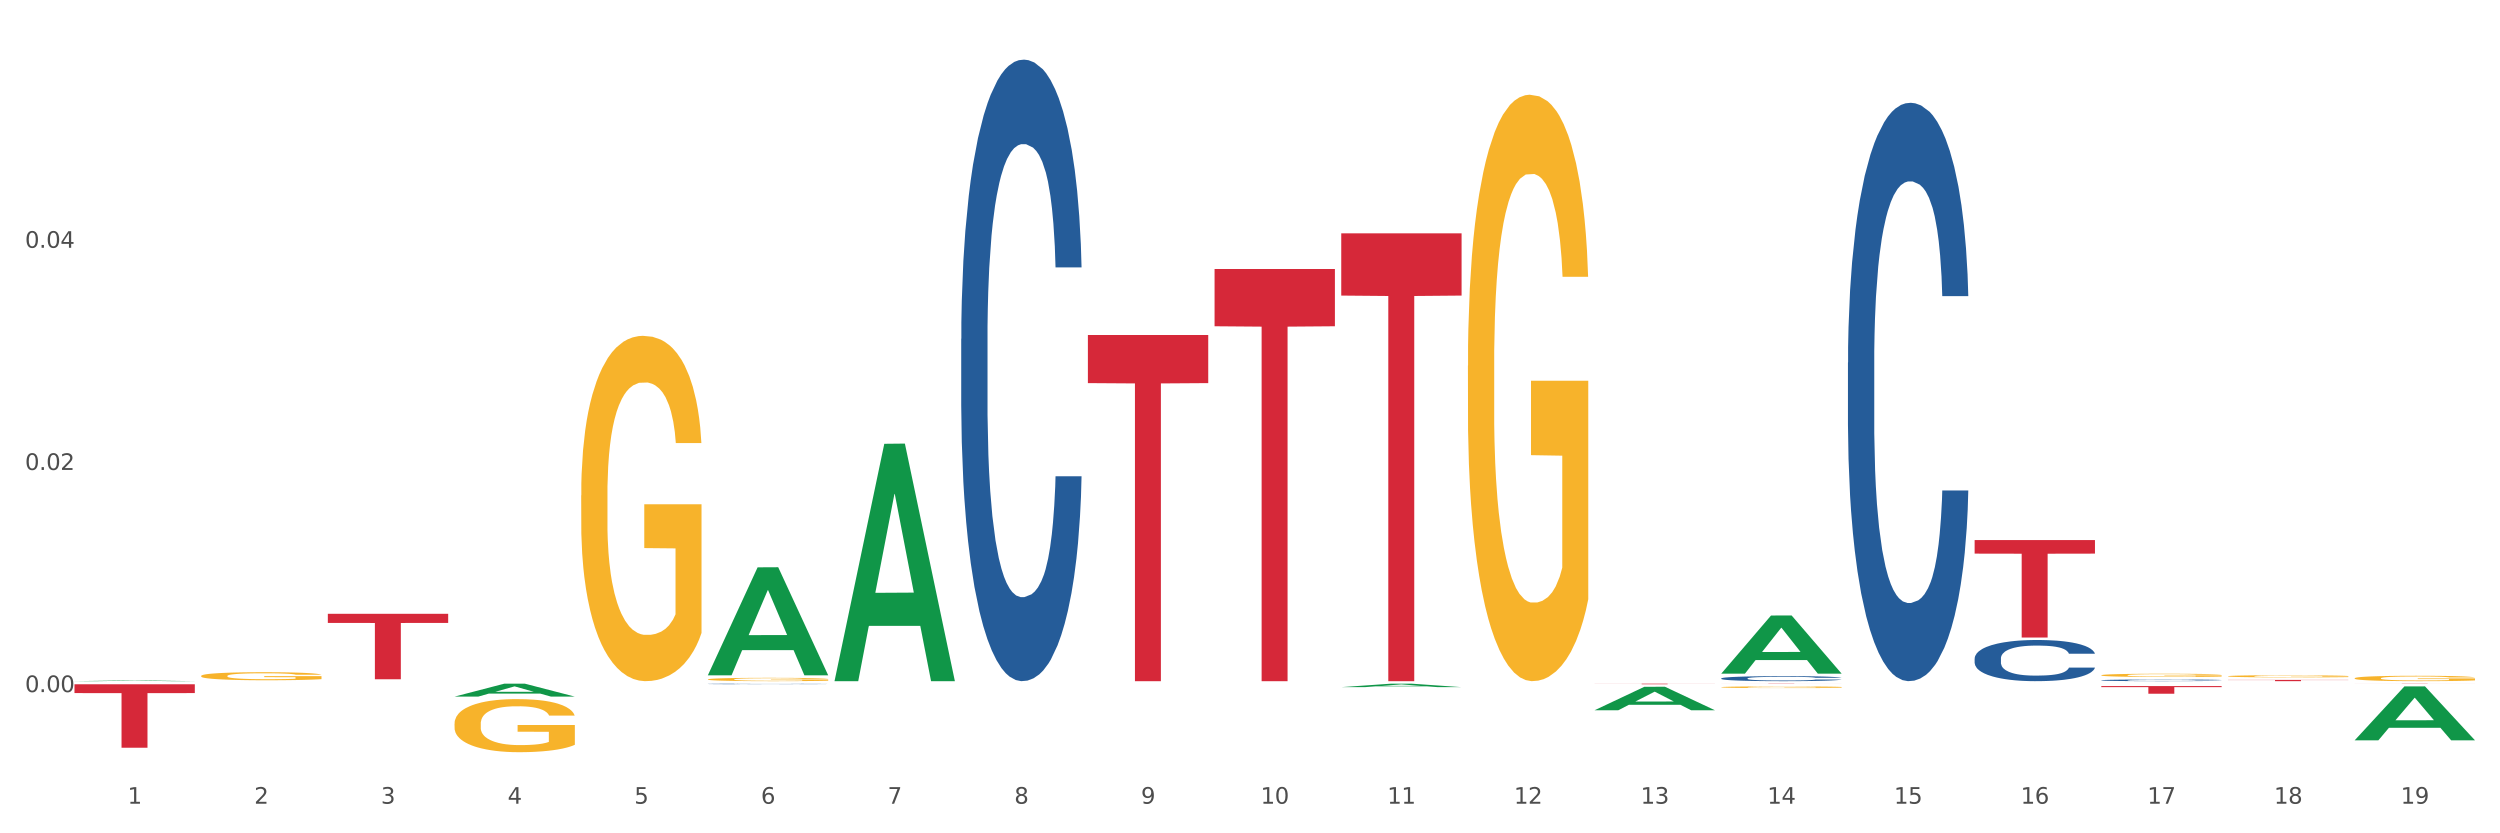 <?xml version="1.0" encoding="utf-8" standalone="no"?>
<!DOCTYPE svg PUBLIC "-//W3C//DTD SVG 1.1//EN"
  "http://www.w3.org/Graphics/SVG/1.1/DTD/svg11.dtd">
<svg xmlns:xlink="http://www.w3.org/1999/xlink" width="1080pt" height="360pt" viewBox="0 0 1080 360" xmlns="http://www.w3.org/2000/svg" version="1.1">
 <rect x="0" y="0" width="1080" height="360" fill="#333333" stroke="none"/>
 <defs>
  <style type="text/css">*{stroke-linejoin: round; stroke-linecap: butt}</style>
 </defs>
 <g id="figure_1">
  <g id="patch_1">
   <path d="M 0 360 
L 1080 360 
L 1080 0 
L 0 0 
z
" style="fill: #ffffff; stroke: #ffffff; stroke-linejoin: miter"/>
  </g>
  <g id="axes_1">
   <g id="matplotlib.axis_1">
    <g id="xtick_1">
     <g id="text_1">
      <!-- 1 -->
      <g style="fill: #4d4d4d" transform="translate(55.115 347.204) scale(0.096 -0.096)">
       <defs>
        <path id="DejaVuSans-31" d="M 794 531 
L 1825 531 
L 1825 4091 
L 703 3866 
L 703 4441 
L 1819 4666 
L 2450 4666 
L 2450 531 
L 3481 531 
L 3481 0 
L 794 0 
L 794 531 
z
" transform="scale(0.016)"/>
       </defs>
       <use xlink:href="#DejaVuSans-31"/>
      </g>
     </g>
    </g>
    <g id="xtick_2">
     <g id="text_2">
      <!-- 2 -->
      <g style="fill: #4d4d4d" transform="translate(109.839 347.204) scale(0.096 -0.096)">
       <defs>
        <path id="DejaVuSans-32" d="M 1228 531 
L 3431 531 
L 3431 0 
L 469 0 
L 469 531 
Q 828 903 1448 1529 
Q 2069 2156 2228 2338 
Q 2531 2678 2651 2914 
Q 2772 3150 2772 3378 
Q 2772 3750 2511 3984 
Q 2250 4219 1831 4219 
Q 1534 4219 1204 4116 
Q 875 4013 500 3803 
L 500 4441 
Q 881 4594 1212 4672 
Q 1544 4750 1819 4750 
Q 2544 4750 2975 4387 
Q 3406 4025 3406 3419 
Q 3406 3131 3298 2873 
Q 3191 2616 2906 2266 
Q 2828 2175 2409 1742 
Q 1991 1309 1228 531 
z
" transform="scale(0.016)"/>
       </defs>
       <use xlink:href="#DejaVuSans-32"/>
      </g>
     </g>
    </g>
    <g id="xtick_3">
     <g id="text_3">
      <!-- 3 -->
      <g style="fill: #4d4d4d" transform="translate(164.564 347.204) scale(0.096 -0.096)">
       <defs>
        <path id="DejaVuSans-33" d="M 2597 2516 
Q 3050 2419 3304 2112 
Q 3559 1806 3559 1356 
Q 3559 666 3084 287 
Q 2609 -91 1734 -91 
Q 1441 -91 1130 -33 
Q 819 25 488 141 
L 488 750 
Q 750 597 1062 519 
Q 1375 441 1716 441 
Q 2309 441 2620 675 
Q 2931 909 2931 1356 
Q 2931 1769 2642 2001 
Q 2353 2234 1838 2234 
L 1294 2234 
L 1294 2753 
L 1863 2753 
Q 2328 2753 2575 2939 
Q 2822 3125 2822 3475 
Q 2822 3834 2567 4026 
Q 2313 4219 1838 4219 
Q 1578 4219 1281 4162 
Q 984 4106 628 3988 
L 628 4550 
Q 988 4650 1302 4700 
Q 1616 4750 1894 4750 
Q 2613 4750 3031 4423 
Q 3450 4097 3450 3541 
Q 3450 3153 3228 2886 
Q 3006 2619 2597 2516 
z
" transform="scale(0.016)"/>
       </defs>
       <use xlink:href="#DejaVuSans-33"/>
      </g>
     </g>
    </g>
    <g id="xtick_4">
     <g id="text_4">
      <!-- 4 -->
      <g style="fill: #4d4d4d" transform="translate(219.288 347.204) scale(0.096 -0.096)">
       <defs>
        <path id="DejaVuSans-34" d="M 2419 4116 
L 825 1625 
L 2419 1625 
L 2419 4116 
z
M 2253 4666 
L 3047 4666 
L 3047 1625 
L 3713 1625 
L 3713 1100 
L 3047 1100 
L 3047 0 
L 2419 0 
L 2419 1100 
L 313 1100 
L 313 1709 
L 2253 4666 
z
" transform="scale(0.016)"/>
       </defs>
       <use xlink:href="#DejaVuSans-34"/>
      </g>
     </g>
    </g>
    <g id="xtick_5">
     <g id="text_5">
      <!-- 5 -->
      <g style="fill: #4d4d4d" transform="translate(274.012 347.204) scale(0.096 -0.096)">
       <defs>
        <path id="DejaVuSans-35" d="M 691 4666 
L 3169 4666 
L 3169 4134 
L 1269 4134 
L 1269 2991 
Q 1406 3038 1543 3061 
Q 1681 3084 1819 3084 
Q 2600 3084 3056 2656 
Q 3513 2228 3513 1497 
Q 3513 744 3044 326 
Q 2575 -91 1722 -91 
Q 1428 -91 1123 -41 
Q 819 9 494 109 
L 494 744 
Q 775 591 1075 516 
Q 1375 441 1709 441 
Q 2250 441 2565 725 
Q 2881 1009 2881 1497 
Q 2881 1984 2565 2268 
Q 2250 2553 1709 2553 
Q 1456 2553 1204 2497 
Q 953 2441 691 2322 
L 691 4666 
z
" transform="scale(0.016)"/>
       </defs>
       <use xlink:href="#DejaVuSans-35"/>
      </g>
     </g>
    </g>
    <g id="xtick_6">
     <g id="text_6">
      <!-- 6 -->
      <g style="fill: #4d4d4d" transform="translate(328.736 347.204) scale(0.096 -0.096)">
       <defs>
        <path id="DejaVuSans-36" d="M 2113 2584 
Q 1688 2584 1439 2293 
Q 1191 2003 1191 1497 
Q 1191 994 1439 701 
Q 1688 409 2113 409 
Q 2538 409 2786 701 
Q 3034 994 3034 1497 
Q 3034 2003 2786 2293 
Q 2538 2584 2113 2584 
z
M 3366 4563 
L 3366 3988 
Q 3128 4100 2886 4159 
Q 2644 4219 2406 4219 
Q 1781 4219 1451 3797 
Q 1122 3375 1075 2522 
Q 1259 2794 1537 2939 
Q 1816 3084 2150 3084 
Q 2853 3084 3261 2657 
Q 3669 2231 3669 1497 
Q 3669 778 3244 343 
Q 2819 -91 2113 -91 
Q 1303 -91 875 529 
Q 447 1150 447 2328 
Q 447 3434 972 4092 
Q 1497 4750 2381 4750 
Q 2619 4750 2861 4703 
Q 3103 4656 3366 4563 
z
" transform="scale(0.016)"/>
       </defs>
       <use xlink:href="#DejaVuSans-36"/>
      </g>
     </g>
    </g>
    <g id="xtick_7">
     <g id="text_7">
      <!-- 7 -->
      <g style="fill: #4d4d4d" transform="translate(383.461 347.204) scale(0.096 -0.096)">
       <defs>
        <path id="DejaVuSans-37" d="M 525 4666 
L 3525 4666 
L 3525 4397 
L 1831 0 
L 1172 0 
L 2766 4134 
L 525 4134 
L 525 4666 
z
" transform="scale(0.016)"/>
       </defs>
       <use xlink:href="#DejaVuSans-37"/>
      </g>
     </g>
    </g>
    <g id="xtick_8">
     <g id="text_8">
      <!-- 8 -->
      <g style="fill: #4d4d4d" transform="translate(438.185 347.204) scale(0.096 -0.096)">
       <defs>
        <path id="DejaVuSans-38" d="M 2034 2216 
Q 1584 2216 1326 1975 
Q 1069 1734 1069 1313 
Q 1069 891 1326 650 
Q 1584 409 2034 409 
Q 2484 409 2743 651 
Q 3003 894 3003 1313 
Q 3003 1734 2745 1975 
Q 2488 2216 2034 2216 
z
M 1403 2484 
Q 997 2584 770 2862 
Q 544 3141 544 3541 
Q 544 4100 942 4425 
Q 1341 4750 2034 4750 
Q 2731 4750 3128 4425 
Q 3525 4100 3525 3541 
Q 3525 3141 3298 2862 
Q 3072 2584 2669 2484 
Q 3125 2378 3379 2068 
Q 3634 1759 3634 1313 
Q 3634 634 3220 271 
Q 2806 -91 2034 -91 
Q 1263 -91 848 271 
Q 434 634 434 1313 
Q 434 1759 690 2068 
Q 947 2378 1403 2484 
z
M 1172 3481 
Q 1172 3119 1398 2916 
Q 1625 2713 2034 2713 
Q 2441 2713 2670 2916 
Q 2900 3119 2900 3481 
Q 2900 3844 2670 4047 
Q 2441 4250 2034 4250 
Q 1625 4250 1398 4047 
Q 1172 3844 1172 3481 
z
" transform="scale(0.016)"/>
       </defs>
       <use xlink:href="#DejaVuSans-38"/>
      </g>
     </g>
    </g>
    <g id="xtick_9">
     <g id="text_9">
      <!-- 9 -->
      <g style="fill: #4d4d4d" transform="translate(492.909 347.204) scale(0.096 -0.096)">
       <defs>
        <path id="DejaVuSans-39" d="M 703 97 
L 703 672 
Q 941 559 1184 500 
Q 1428 441 1663 441 
Q 2288 441 2617 861 
Q 2947 1281 2994 2138 
Q 2813 1869 2534 1725 
Q 2256 1581 1919 1581 
Q 1219 1581 811 2004 
Q 403 2428 403 3163 
Q 403 3881 828 4315 
Q 1253 4750 1959 4750 
Q 2769 4750 3195 4129 
Q 3622 3509 3622 2328 
Q 3622 1225 3098 567 
Q 2575 -91 1691 -91 
Q 1453 -91 1209 -44 
Q 966 3 703 97 
z
M 1959 2075 
Q 2384 2075 2632 2365 
Q 2881 2656 2881 3163 
Q 2881 3666 2632 3958 
Q 2384 4250 1959 4250 
Q 1534 4250 1286 3958 
Q 1038 3666 1038 3163 
Q 1038 2656 1286 2365 
Q 1534 2075 1959 2075 
z
" transform="scale(0.016)"/>
       </defs>
       <use xlink:href="#DejaVuSans-39"/>
      </g>
     </g>
    </g>
    <g id="xtick_10">
     <g id="text_10">
      <!-- 10 -->
      <g style="fill: #4d4d4d" transform="translate(544.58 347.204) scale(0.096 -0.096)">
       <defs>
        <path id="DejaVuSans-30" d="M 2034 4250 
Q 1547 4250 1301 3770 
Q 1056 3291 1056 2328 
Q 1056 1369 1301 889 
Q 1547 409 2034 409 
Q 2525 409 2770 889 
Q 3016 1369 3016 2328 
Q 3016 3291 2770 3770 
Q 2525 4250 2034 4250 
z
M 2034 4750 
Q 2819 4750 3233 4129 
Q 3647 3509 3647 2328 
Q 3647 1150 3233 529 
Q 2819 -91 2034 -91 
Q 1250 -91 836 529 
Q 422 1150 422 2328 
Q 422 3509 836 4129 
Q 1250 4750 2034 4750 
z
" transform="scale(0.016)"/>
       </defs>
       <use xlink:href="#DejaVuSans-31"/>
       <use xlink:href="#DejaVuSans-30" transform="translate(63.623 0)"/>
      </g>
     </g>
    </g>
    <g id="xtick_11">
     <g id="text_11">
      <!-- 11 -->
      <g style="fill: #4d4d4d" transform="translate(599.304 347.204) scale(0.096 -0.096)">
       <use xlink:href="#DejaVuSans-31"/>
       <use xlink:href="#DejaVuSans-31" transform="translate(63.623 0)"/>
      </g>
     </g>
    </g>
    <g id="xtick_12">
     <g id="text_12">
      <!-- 12 -->
      <g style="fill: #4d4d4d" transform="translate(654.028 347.204) scale(0.096 -0.096)">
       <use xlink:href="#DejaVuSans-31"/>
       <use xlink:href="#DejaVuSans-32" transform="translate(63.623 0)"/>
      </g>
     </g>
    </g>
    <g id="xtick_13">
     <g id="text_13">
      <!-- 13 -->
      <g style="fill: #4d4d4d" transform="translate(708.752 347.204) scale(0.096 -0.096)">
       <use xlink:href="#DejaVuSans-31"/>
       <use xlink:href="#DejaVuSans-33" transform="translate(63.623 0)"/>
      </g>
     </g>
    </g>
    <g id="xtick_14">
     <g id="text_14">
      <!-- 14 -->
      <g style="fill: #4d4d4d" transform="translate(763.477 347.204) scale(0.096 -0.096)">
       <use xlink:href="#DejaVuSans-31"/>
       <use xlink:href="#DejaVuSans-34" transform="translate(63.623 0)"/>
      </g>
     </g>
    </g>
    <g id="xtick_15">
     <g id="text_15">
      <!-- 15 -->
      <g style="fill: #4d4d4d" transform="translate(818.201 347.204) scale(0.096 -0.096)">
       <use xlink:href="#DejaVuSans-31"/>
       <use xlink:href="#DejaVuSans-35" transform="translate(63.623 0)"/>
      </g>
     </g>
    </g>
    <g id="xtick_16">
     <g id="text_16">
      <!-- 16 -->
      <g style="fill: #4d4d4d" transform="translate(872.925 347.204) scale(0.096 -0.096)">
       <use xlink:href="#DejaVuSans-31"/>
       <use xlink:href="#DejaVuSans-36" transform="translate(63.623 0)"/>
      </g>
     </g>
    </g>
    <g id="xtick_17">
     <g id="text_17">
      <!-- 17 -->
      <g style="fill: #4d4d4d" transform="translate(927.649 347.204) scale(0.096 -0.096)">
       <use xlink:href="#DejaVuSans-31"/>
       <use xlink:href="#DejaVuSans-37" transform="translate(63.623 0)"/>
      </g>
     </g>
    </g>
    <g id="xtick_18">
     <g id="text_18">
      <!-- 18 -->
      <g style="fill: #4d4d4d" transform="translate(982.374 347.204) scale(0.096 -0.096)">
       <use xlink:href="#DejaVuSans-31"/>
       <use xlink:href="#DejaVuSans-38" transform="translate(63.623 0)"/>
      </g>
     </g>
    </g>
    <g id="xtick_19">
     <g id="text_19">
      <!-- 19 -->
      <g style="fill: #4d4d4d" transform="translate(1037.098 347.204) scale(0.096 -0.096)">
       <use xlink:href="#DejaVuSans-31"/>
       <use xlink:href="#DejaVuSans-39" transform="translate(63.623 0)"/>
      </g>
     </g>
    </g>
    <g id="xtick_20"/>
    <g id="xtick_21"/>
    <g id="xtick_22"/>
    <g id="xtick_23"/>
    <g id="xtick_24"/>
    <g id="xtick_25"/>
    <g id="xtick_26"/>
    <g id="xtick_27"/>
    <g id="xtick_28"/>
    <g id="xtick_29"/>
    <g id="xtick_30"/>
    <g id="xtick_31"/>
    <g id="xtick_32"/>
    <g id="xtick_33"/>
    <g id="xtick_34"/>
    <g id="xtick_35"/>
    <g id="xtick_36"/>
    <g id="xtick_37"/>
   </g>
   <g id="matplotlib.axis_2">
    <g id="ytick_1">
     <g id="text_20">
      <!-- 0.00 -->
      <g style="fill: #4d4d4d" transform="translate(10.8 298.991) scale(0.096 -0.096)">
       <defs>
        <path id="DejaVuSans-2e" d="M 684 794 
L 1344 794 
L 1344 0 
L 684 0 
L 684 794 
z
" transform="scale(0.016)"/>
       </defs>
       <use xlink:href="#DejaVuSans-30"/>
       <use xlink:href="#DejaVuSans-2e" transform="translate(63.623 0)"/>
       <use xlink:href="#DejaVuSans-30" transform="translate(95.41 0)"/>
       <use xlink:href="#DejaVuSans-30" transform="translate(159.033 0)"/>
      </g>
     </g>
    </g>
    <g id="ytick_2">
     <g id="text_21">
      <!-- 0.02 -->
      <g style="fill: #4d4d4d" transform="translate(10.8 203.017) scale(0.096 -0.096)">
       <use xlink:href="#DejaVuSans-30"/>
       <use xlink:href="#DejaVuSans-2e" transform="translate(63.623 0)"/>
       <use xlink:href="#DejaVuSans-30" transform="translate(95.41 0)"/>
       <use xlink:href="#DejaVuSans-32" transform="translate(159.033 0)"/>
      </g>
     </g>
    </g>
    <g id="ytick_3">
     <g id="text_22">
      <!-- 0.04 -->
      <g style="fill: #4d4d4d" transform="translate(10.8 107.042) scale(0.096 -0.096)">
       <use xlink:href="#DejaVuSans-30"/>
       <use xlink:href="#DejaVuSans-2e" transform="translate(63.623 0)"/>
       <use xlink:href="#DejaVuSans-30" transform="translate(95.41 0)"/>
       <use xlink:href="#DejaVuSans-34" transform="translate(159.033 0)"/>
      </g>
     </g>
    </g>
    <g id="ytick_4"/>
    <g id="ytick_5"/>
    <g id="ytick_6"/>
   </g>
   <g id="PolyCollection_1">
    <path d="M 196.348 300.93 
L 196.401 300.925 
L 217.84 295.349 
L 226.737 295.344 
L 248.336 300.941 
L 238.045 300.941 
L 233.383 299.638 
L 211.247 299.638 
L 211.087 299.659 
L 206.585 300.941 
L 196.348 300.941 
L 196.348 300.93 
L 214.034 298.86 
L 230.596 298.855 
L 222.395 296.537 
L 222.288 296.526 
L 222.181 296.542 
L 213.981 298.855 
L 214.034 298.86 
L 196.348 300.93 
z
" clip-path="url(#pf040ab4ad9)" style="fill: #109648"/>
    <path d="M 32.175 294.265 
L 32.229 294.265 
L 53.667 293.961 
L 62.564 293.96 
L 84.163 294.266 
L 73.873 294.266 
L 69.21 294.194 
L 47.075 294.194 
L 46.914 294.196 
L 42.412 294.266 
L 32.175 294.266 
L 32.175 294.265 
L 49.862 294.152 
L 66.423 294.152 
L 58.223 294.025 
L 58.115 294.025 
L 58.008 294.026 
L 49.808 294.152 
L 49.862 294.152 
L 32.175 294.265 
z
" clip-path="url(#pf040ab4ad9)" style="fill: #109648"/>
    <path d="M 962.488 293.715 
L 1014.476 293.715 
L 1014.476 293.792 
L 994.025 293.792 
L 994.025 294.266 
L 982.815 294.266 
L 982.815 293.792 
L 962.488 293.792 
L 962.488 293.716 
L 962.488 293.715 
z
" clip-path="url(#pf040ab4ad9)" style="fill: #d62839"/>
    <path d="M 853.039 233.317 
L 905.027 233.317 
L 905.027 239.166 
L 884.577 239.205 
L 884.577 275.4 
L 873.366 275.4 
L 873.366 239.205 
L 853.039 239.166 
L 853.039 233.357 
L 853.039 233.317 
z
" clip-path="url(#pf040ab4ad9)" style="fill: #d62839"/>
    <path d="M 1017.212 295.344 
L 1069.2 295.344 
L 1069.2 295.356 
L 1048.75 295.356 
L 1048.75 295.431 
L 1037.539 295.431 
L 1037.539 295.356 
L 1017.212 295.356 
L 1017.212 295.344 
L 1017.212 295.344 
z
" clip-path="url(#pf040ab4ad9)" style="fill: #d62839"/>
    <path d="M 743.591 295.344 
L 795.579 295.344 
L 795.579 295.357 
L 775.128 295.357 
L 775.128 295.44 
L 763.918 295.44 
L 763.918 295.357 
L 743.591 295.357 
L 743.591 295.344 
L 743.591 295.344 
z
" clip-path="url(#pf040ab4ad9)" style="fill: #d62839"/>
    <path d="M 907.763 296.381 
L 959.751 296.381 
L 959.751 296.842 
L 939.301 296.845 
L 939.301 299.697 
L 928.09 299.697 
L 928.09 296.845 
L 907.763 296.842 
L 907.763 296.384 
L 907.763 296.381 
z
" clip-path="url(#pf040ab4ad9)" style="fill: #d62839"/>
    <path d="M 32.175 295.603 
L 84.163 295.603 
L 84.163 299.414 
L 63.713 299.44 
L 63.713 323.028 
L 52.502 323.028 
L 52.502 299.44 
L 32.175 299.414 
L 32.175 295.628 
L 32.175 295.603 
z
" clip-path="url(#pf040ab4ad9)" style="fill: #d62839"/>
    <path d="M 907.763 291.705 
L 907.825 291.704 
L 907.825 291.657 
L 907.948 291.617 
L 908.561 291.521 
L 909.482 291.441 
L 910.157 291.398 
L 910.832 291.364 
L 911.63 291.329 
L 912.612 291.293 
L 914.392 291.24 
L 915.497 291.213 
L 916.847 291.185 
L 919.303 291.144 
L 921.083 291.12 
L 922.924 291.101 
L 925.932 291.078 
L 927.896 291.068 
L 929.983 291.06 
L 932.499 291.055 
L 934.402 291.053 
L 938.576 291.057 
L 942.136 291.069 
L 943.854 291.078 
L 946.064 291.093 
L 947.23 291.104 
L 949.133 291.124 
L 951.097 291.151 
L 952.447 291.174 
L 954.473 291.218 
L 956.007 291.262 
L 957.419 291.316 
L 958.156 291.353 
L 958.708 291.388 
L 959.199 291.428 
L 959.69 291.491 
L 948.642 291.491 
L 948.212 291.446 
L 947.537 291.404 
L 946.555 291.362 
L 945.696 291.337 
L 944.223 291.304 
L 942.872 291.284 
L 941.46 291.268 
L 939.742 291.256 
L 938.392 291.249 
L 936.489 291.244 
L 932.745 291.245 
L 930.228 291.256 
L 928.51 291.268 
L 927.405 291.28 
L 926.423 291.293 
L 925.318 291.311 
L 924.029 291.338 
L 923.108 291.362 
L 922.187 291.393 
L 921.451 291.424 
L 920.776 291.46 
L 920.223 291.499 
L 919.794 291.539 
L 919.425 291.588 
L 919.119 291.669 
L 919.119 291.845 
L 919.241 291.885 
L 919.548 291.938 
L 919.916 291.978 
L 920.53 292.025 
L 921.083 292.058 
L 922.126 292.104 
L 923.292 292.143 
L 924.213 292.167 
L 925.134 292.188 
L 926.73 292.216 
L 928.51 292.239 
L 930.044 292.253 
L 932.131 292.266 
L 933.543 292.271 
L 934.77 292.274 
L 937.778 292.274 
L 939.926 292.27 
L 942.32 292.261 
L 944.161 292.249 
L 945.696 292.235 
L 947.414 292.212 
L 948.519 292.19 
L 948.519 291.921 
L 935.016 291.92 
L 935.016 291.741 
L 959.751 291.741 
L 959.751 292.266 
L 958.708 292.293 
L 957.542 292.318 
L 956.314 292.34 
L 954.473 292.367 
L 952.263 292.392 
L 950.299 292.41 
L 948.212 292.426 
L 945.757 292.44 
L 942.565 292.453 
L 940.601 292.458 
L 938.146 292.462 
L 935.261 292.463 
L 932.745 292.461 
L 930.29 292.454 
L 927.712 292.443 
L 925.195 292.426 
L 923.292 292.409 
L 921.39 292.388 
L 919.364 292.361 
L 917.768 292.336 
L 916.541 292.313 
L 915.19 292.283 
L 913.717 292.244 
L 912.612 292.21 
L 911.63 292.173 
L 910.587 292.127 
L 909.85 292.087 
L 909.114 292.037 
L 908.684 292 
L 908.193 291.942 
L 907.825 291.861 
L 907.763 291.705 
z
" clip-path="url(#pf040ab4ad9)" style="fill: #f7b32b"/>
    <path d="M 962.488 292.13 
L 962.549 292.13 
L 962.549 292.099 
L 962.672 292.072 
L 963.286 292.007 
L 964.206 291.954 
L 964.881 291.926 
L 965.557 291.902 
L 966.355 291.879 
L 967.337 291.855 
L 969.117 291.82 
L 970.221 291.802 
L 971.572 291.783 
L 974.027 291.755 
L 975.807 291.74 
L 977.648 291.727 
L 980.656 291.712 
L 982.62 291.705 
L 984.707 291.7 
L 987.223 291.696 
L 989.126 291.695 
L 993.3 291.698 
L 996.86 291.706 
L 998.579 291.712 
L 1000.788 291.722 
L 1001.954 291.729 
L 1003.857 291.743 
L 1005.821 291.761 
L 1007.172 291.776 
L 1009.197 291.805 
L 1010.732 291.835 
L 1012.143 291.871 
L 1012.88 291.896 
L 1013.432 291.919 
L 1013.923 291.945 
L 1014.414 291.988 
L 1003.366 291.988 
L 1002.936 291.958 
L 1002.261 291.929 
L 1001.279 291.902 
L 1000.42 291.884 
L 998.947 291.863 
L 997.596 291.849 
L 996.185 291.839 
L 994.466 291.83 
L 993.116 291.826 
L 991.213 291.822 
L 987.469 291.823 
L 984.952 291.83 
L 983.234 291.839 
L 982.129 291.847 
L 981.147 291.855 
L 980.042 291.867 
L 978.753 291.885 
L 977.832 291.902 
L 976.912 291.922 
L 976.175 291.943 
L 975.5 291.967 
L 974.948 291.993 
L 974.518 292.019 
L 974.15 292.052 
L 973.843 292.106 
L 973.843 292.224 
L 973.966 292.251 
L 974.272 292.286 
L 974.641 292.313 
L 975.255 292.345 
L 975.807 292.366 
L 976.85 292.397 
L 978.017 292.423 
L 978.937 292.439 
L 979.858 292.453 
L 981.454 292.472 
L 983.234 292.487 
L 984.768 292.497 
L 986.855 292.505 
L 988.267 292.509 
L 989.494 292.511 
L 992.502 292.511 
L 994.65 292.508 
L 997.044 292.502 
L 998.885 292.494 
L 1000.42 292.485 
L 1002.139 292.469 
L 1003.243 292.455 
L 1003.243 292.275 
L 989.74 292.274 
L 989.74 292.154 
L 1014.476 292.154 
L 1014.476 292.505 
L 1013.432 292.523 
L 1012.266 292.54 
L 1011.038 292.554 
L 1009.197 292.572 
L 1006.987 292.59 
L 1005.023 292.602 
L 1002.936 292.612 
L 1000.481 292.621 
L 997.29 292.63 
L 995.325 292.634 
L 992.87 292.636 
L 989.985 292.637 
L 987.469 292.635 
L 985.014 292.631 
L 982.436 292.623 
L 979.919 292.612 
L 978.017 292.601 
L 976.114 292.587 
L 974.088 292.569 
L 972.492 292.552 
L 971.265 292.536 
L 969.915 292.517 
L 968.441 292.491 
L 967.337 292.468 
L 966.355 292.443 
L 965.311 292.412 
L 964.575 292.386 
L 963.838 292.352 
L 963.408 292.327 
L 962.917 292.289 
L 962.549 292.234 
L 962.488 292.13 
z
" clip-path="url(#pf040ab4ad9)" style="fill: #f7b32b"/>
    <path d="M 743.591 296.861 
L 743.652 296.86 
L 743.652 296.836 
L 743.775 296.815 
L 744.388 296.764 
L 745.309 296.722 
L 745.984 296.7 
L 746.66 296.682 
L 747.457 296.663 
L 748.44 296.644 
L 750.22 296.617 
L 751.324 296.602 
L 752.675 296.588 
L 755.13 296.566 
L 756.91 296.554 
L 758.751 296.544 
L 761.759 296.531 
L 763.723 296.526 
L 765.81 296.522 
L 768.326 296.519 
L 770.229 296.519 
L 774.403 296.521 
L 777.963 296.527 
L 779.681 296.531 
L 781.891 296.54 
L 783.057 296.545 
L 784.96 296.556 
L 786.924 296.57 
L 788.275 296.582 
L 790.3 296.605 
L 791.835 296.628 
L 793.246 296.657 
L 793.983 296.676 
L 794.535 296.694 
L 795.026 296.715 
L 795.517 296.748 
L 784.469 296.748 
L 784.039 296.725 
L 783.364 296.702 
L 782.382 296.681 
L 781.523 296.667 
L 780.05 296.65 
L 778.699 296.64 
L 777.288 296.632 
L 775.569 296.625 
L 774.219 296.621 
L 772.316 296.619 
L 768.572 296.619 
L 766.055 296.625 
L 764.337 296.632 
L 763.232 296.638 
L 762.25 296.644 
L 761.145 296.654 
L 759.856 296.668 
L 758.935 296.681 
L 758.015 296.697 
L 757.278 296.713 
L 756.603 296.732 
L 756.051 296.752 
L 755.621 296.773 
L 755.253 296.799 
L 754.946 296.842 
L 754.946 296.934 
L 755.068 296.955 
L 755.375 296.983 
L 755.744 297.004 
L 756.357 297.029 
L 756.91 297.046 
L 757.953 297.07 
L 759.119 297.09 
L 760.04 297.103 
L 760.961 297.114 
L 762.557 297.129 
L 764.337 297.141 
L 765.871 297.149 
L 767.958 297.155 
L 769.37 297.158 
L 770.597 297.159 
L 773.605 297.159 
L 775.753 297.157 
L 778.147 297.153 
L 779.988 297.146 
L 781.523 297.139 
L 783.241 297.127 
L 784.346 297.115 
L 784.346 296.974 
L 770.843 296.973 
L 770.843 296.88 
L 795.579 296.88 
L 795.579 297.155 
L 794.535 297.169 
L 793.369 297.182 
L 792.141 297.194 
L 790.3 297.208 
L 788.09 297.221 
L 786.126 297.231 
L 784.039 297.239 
L 781.584 297.247 
L 778.392 297.253 
L 776.428 297.256 
L 773.973 297.258 
L 771.088 297.259 
L 768.572 297.257 
L 766.117 297.254 
L 763.539 297.248 
L 761.022 297.239 
L 759.119 297.23 
L 757.217 297.219 
L 755.191 297.205 
L 753.595 297.192 
L 752.368 297.18 
L 751.017 297.164 
L 749.544 297.144 
L 748.44 297.126 
L 747.457 297.107 
L 746.414 297.082 
L 745.677 297.061 
L 744.941 297.035 
L 744.511 297.015 
L 744.02 296.985 
L 743.652 296.942 
L 743.591 296.861 
z
" clip-path="url(#pf040ab4ad9)" style="fill: #f7b32b"/>
    <path d="M 634.142 157.986 
L 634.203 157.755 
L 634.203 149.425 
L 634.326 142.252 
L 634.94 124.899 
L 635.861 110.554 
L 636.536 102.919 
L 637.211 96.672 
L 638.009 90.425 
L 638.991 83.946 
L 640.771 74.46 
L 641.876 69.601 
L 643.226 64.511 
L 645.681 57.107 
L 647.461 52.942 
L 649.303 49.471 
L 652.31 45.307 
L 654.274 43.456 
L 656.361 42.067 
L 658.878 41.142 
L 660.781 40.91 
L 664.954 41.605 
L 668.514 43.687 
L 670.233 45.307 
L 672.443 48.083 
L 673.609 49.934 
L 675.512 53.636 
L 677.476 58.495 
L 678.826 62.66 
L 680.851 70.526 
L 682.386 78.393 
L 683.798 88.111 
L 684.534 94.821 
L 685.087 101.068 
L 685.578 108.24 
L 686.069 119.578 
L 675.02 119.578 
L 674.591 111.48 
L 673.916 103.844 
L 672.934 96.44 
L 672.074 91.813 
L 670.601 86.028 
L 669.251 82.327 
L 667.839 79.55 
L 666.121 77.236 
L 664.77 76.079 
L 662.867 75.154 
L 659.123 75.385 
L 656.607 77.236 
L 654.888 79.55 
L 653.783 81.632 
L 652.801 83.946 
L 651.696 87.185 
L 650.407 92.044 
L 649.487 96.44 
L 648.566 101.993 
L 647.83 107.546 
L 647.154 114.025 
L 646.602 120.966 
L 646.172 128.139 
L 645.804 136.931 
L 645.497 151.507 
L 645.497 183.206 
L 645.62 190.378 
L 645.927 199.865 
L 646.295 207.037 
L 646.909 215.598 
L 647.461 221.383 
L 648.505 229.712 
L 649.671 236.653 
L 650.592 241.049 
L 651.512 244.751 
L 653.108 249.842 
L 654.888 254.006 
L 656.423 256.551 
L 658.51 258.865 
L 659.921 259.791 
L 661.149 260.253 
L 664.156 260.253 
L 666.305 259.559 
L 668.698 257.94 
L 670.54 255.857 
L 672.074 253.312 
L 673.793 249.147 
L 674.898 245.214 
L 674.898 196.857 
L 661.394 196.625 
L 661.394 164.464 
L 686.13 164.464 
L 686.13 258.865 
L 685.087 263.724 
L 683.92 268.12 
L 682.693 272.054 
L 680.851 276.912 
L 678.642 281.54 
L 676.678 284.779 
L 674.591 287.556 
L 672.136 290.101 
L 668.944 292.415 
L 666.98 293.34 
L 664.525 294.034 
L 661.64 294.266 
L 659.123 293.803 
L 656.668 292.646 
L 654.09 290.564 
L 651.574 287.556 
L 649.671 284.548 
L 647.768 280.846 
L 645.743 275.987 
L 644.147 271.359 
L 642.919 267.195 
L 641.569 261.873 
L 640.096 254.932 
L 638.991 248.685 
L 638.009 242.206 
L 636.965 233.877 
L 636.229 226.704 
L 635.492 217.681 
L 635.063 210.971 
L 634.572 200.559 
L 634.203 185.982 
L 634.142 157.986 
z
" clip-path="url(#pf040ab4ad9)" style="fill: #f7b32b"/>
    <path d="M 251.072 214.015 
L 251.133 213.879 
L 251.133 208.974 
L 251.256 204.75 
L 251.87 194.532 
L 252.791 186.084 
L 253.466 181.588 
L 254.141 177.909 
L 254.939 174.231 
L 255.921 170.416 
L 257.701 164.829 
L 258.806 161.968 
L 260.156 158.971 
L 262.611 154.611 
L 264.391 152.158 
L 266.233 150.115 
L 269.24 147.662 
L 271.204 146.572 
L 273.291 145.755 
L 275.808 145.21 
L 277.711 145.073 
L 281.884 145.482 
L 285.444 146.708 
L 287.163 147.662 
L 289.373 149.297 
L 290.539 150.387 
L 292.442 152.567 
L 294.406 155.428 
L 295.756 157.881 
L 297.782 162.513 
L 299.316 167.146 
L 300.728 172.868 
L 301.464 176.819 
L 302.017 180.498 
L 302.508 184.722 
L 302.999 191.398 
L 291.951 191.398 
L 291.521 186.629 
L 290.846 182.133 
L 289.864 177.773 
L 289.004 175.048 
L 287.531 171.642 
L 286.181 169.462 
L 284.769 167.827 
L 283.051 166.464 
L 281.7 165.783 
L 279.797 165.238 
L 276.053 165.374 
L 273.537 166.464 
L 271.818 167.827 
L 270.713 169.053 
L 269.731 170.416 
L 268.627 172.323 
L 267.338 175.184 
L 266.417 177.773 
L 265.496 181.043 
L 264.76 184.313 
L 264.084 188.128 
L 263.532 192.215 
L 263.102 196.439 
L 262.734 201.617 
L 262.427 210.2 
L 262.427 228.866 
L 262.55 233.09 
L 262.857 238.676 
L 263.225 242.9 
L 263.839 247.941 
L 264.391 251.347 
L 265.435 256.252 
L 266.601 260.34 
L 267.522 262.928 
L 268.442 265.108 
L 270.038 268.106 
L 271.818 270.558 
L 273.353 272.057 
L 275.44 273.419 
L 276.851 273.964 
L 278.079 274.237 
L 281.086 274.237 
L 283.235 273.828 
L 285.629 272.875 
L 287.47 271.648 
L 289.004 270.15 
L 290.723 267.697 
L 291.828 265.381 
L 291.828 236.905 
L 278.324 236.769 
L 278.324 217.83 
L 303.06 217.83 
L 303.06 273.419 
L 302.017 276.281 
L 300.851 278.869 
L 299.623 281.186 
L 297.782 284.047 
L 295.572 286.772 
L 293.608 288.679 
L 291.521 290.314 
L 289.066 291.813 
L 285.874 293.176 
L 283.91 293.721 
L 281.455 294.129 
L 278.57 294.266 
L 276.053 293.993 
L 273.598 293.312 
L 271.02 292.086 
L 268.504 290.314 
L 266.601 288.543 
L 264.698 286.363 
L 262.673 283.502 
L 261.077 280.777 
L 259.849 278.324 
L 258.499 275.191 
L 257.026 271.103 
L 255.921 267.425 
L 254.939 263.61 
L 253.896 258.705 
L 253.159 254.481 
L 252.422 249.167 
L 251.993 245.216 
L 251.502 239.085 
L 251.133 230.501 
L 251.072 214.015 
z
" clip-path="url(#pf040ab4ad9)" style="fill: #f7b32b"/>
    <path d="M 305.796 293.488 
L 305.858 293.487 
L 305.858 293.44 
L 305.981 293.399 
L 306.594 293.3 
L 307.515 293.218 
L 308.19 293.174 
L 308.865 293.139 
L 309.663 293.103 
L 310.645 293.066 
L 312.425 293.012 
L 313.53 292.984 
L 314.88 292.955 
L 317.336 292.913 
L 319.116 292.889 
L 320.957 292.87 
L 323.965 292.846 
L 325.929 292.835 
L 328.016 292.827 
L 330.532 292.822 
L 332.435 292.821 
L 336.609 292.825 
L 340.169 292.837 
L 341.887 292.846 
L 344.097 292.862 
L 345.263 292.872 
L 347.166 292.893 
L 349.13 292.921 
L 350.48 292.945 
L 352.506 292.99 
L 354.04 293.034 
L 355.452 293.09 
L 356.189 293.128 
L 356.741 293.164 
L 357.232 293.205 
L 357.723 293.269 
L 346.675 293.269 
L 346.245 293.223 
L 345.57 293.18 
L 344.588 293.137 
L 343.729 293.111 
L 342.256 293.078 
L 340.905 293.057 
L 339.493 293.041 
L 337.775 293.028 
L 336.425 293.021 
L 334.522 293.016 
L 330.778 293.017 
L 328.261 293.028 
L 326.542 293.041 
L 325.438 293.053 
L 324.456 293.066 
L 323.351 293.085 
L 322.062 293.112 
L 321.141 293.137 
L 320.22 293.169 
L 319.484 293.201 
L 318.809 293.238 
L 318.256 293.277 
L 317.827 293.318 
L 317.458 293.368 
L 317.151 293.451 
L 317.151 293.632 
L 317.274 293.673 
L 317.581 293.727 
L 317.949 293.768 
L 318.563 293.817 
L 319.116 293.85 
L 320.159 293.897 
L 321.325 293.937 
L 322.246 293.962 
L 323.167 293.983 
L 324.762 294.012 
L 326.542 294.036 
L 328.077 294.05 
L 330.164 294.064 
L 331.576 294.069 
L 332.803 294.072 
L 335.811 294.072 
L 337.959 294.068 
L 340.353 294.058 
L 342.194 294.046 
L 343.729 294.032 
L 345.447 294.008 
L 346.552 293.986 
L 346.552 293.71 
L 333.049 293.709 
L 333.049 293.525 
L 357.784 293.525 
L 357.784 294.064 
L 356.741 294.091 
L 355.575 294.116 
L 354.347 294.139 
L 352.506 294.167 
L 350.296 294.193 
L 348.332 294.211 
L 346.245 294.227 
L 343.79 294.242 
L 340.598 294.255 
L 338.634 294.26 
L 336.179 294.264 
L 333.294 294.266 
L 330.778 294.263 
L 328.322 294.256 
L 325.745 294.244 
L 323.228 294.227 
L 321.325 294.21 
L 319.423 294.189 
L 317.397 294.161 
L 315.801 294.135 
L 314.574 294.111 
L 313.223 294.081 
L 311.75 294.041 
L 310.645 294.006 
L 309.663 293.969 
L 308.62 293.921 
L 307.883 293.88 
L 307.147 293.829 
L 306.717 293.791 
L 306.226 293.731 
L 305.858 293.648 
L 305.796 293.488 
z
" clip-path="url(#pf040ab4ad9)" style="fill: #f7b32b"/>
    <path d="M 86.899 292.004 
L 86.961 292.001 
L 86.961 291.886 
L 87.083 291.788 
L 87.697 291.55 
L 88.618 291.352 
L 89.293 291.248 
L 89.968 291.162 
L 90.766 291.076 
L 91.748 290.987 
L 93.528 290.857 
L 94.633 290.79 
L 95.983 290.72 
L 98.439 290.618 
L 100.219 290.561 
L 102.06 290.514 
L 105.067 290.456 
L 107.032 290.431 
L 109.118 290.412 
L 111.635 290.399 
L 113.538 290.396 
L 117.712 290.405 
L 121.272 290.434 
L 122.99 290.456 
L 125.2 290.494 
L 126.366 290.52 
L 128.269 290.571 
L 130.233 290.637 
L 131.583 290.695 
L 133.609 290.803 
L 135.143 290.911 
L 136.555 291.044 
L 137.291 291.136 
L 137.844 291.222 
L 138.335 291.321 
L 138.826 291.476 
L 127.778 291.476 
L 127.348 291.365 
L 126.673 291.26 
L 125.691 291.159 
L 124.832 291.095 
L 123.358 291.016 
L 122.008 290.965 
L 120.596 290.927 
L 118.878 290.895 
L 117.527 290.879 
L 115.625 290.866 
L 111.881 290.869 
L 109.364 290.895 
L 107.645 290.927 
L 106.541 290.955 
L 105.559 290.987 
L 104.454 291.032 
L 103.165 291.098 
L 102.244 291.159 
L 101.323 291.235 
L 100.587 291.311 
L 99.912 291.4 
L 99.359 291.495 
L 98.93 291.594 
L 98.561 291.715 
L 98.254 291.915 
L 98.254 292.35 
L 98.377 292.449 
L 98.684 292.579 
L 99.052 292.678 
L 99.666 292.795 
L 100.219 292.875 
L 101.262 292.989 
L 102.428 293.084 
L 103.349 293.145 
L 104.27 293.196 
L 105.865 293.266 
L 107.645 293.323 
L 109.18 293.358 
L 111.267 293.39 
L 112.678 293.402 
L 113.906 293.409 
L 116.914 293.409 
L 119.062 293.399 
L 121.456 293.377 
L 123.297 293.348 
L 124.832 293.313 
L 126.55 293.256 
L 127.655 293.202 
L 127.655 292.538 
L 114.152 292.535 
L 114.152 292.093 
L 138.887 292.093 
L 138.887 293.39 
L 137.844 293.456 
L 136.678 293.517 
L 135.45 293.571 
L 133.609 293.637 
L 131.399 293.701 
L 129.435 293.745 
L 127.348 293.784 
L 124.893 293.819 
L 121.701 293.85 
L 119.737 293.863 
L 117.282 293.873 
L 114.397 293.876 
L 111.881 293.869 
L 109.425 293.854 
L 106.847 293.825 
L 104.331 293.784 
L 102.428 293.742 
L 100.525 293.691 
L 98.5 293.625 
L 96.904 293.561 
L 95.676 293.504 
L 94.326 293.431 
L 92.853 293.336 
L 91.748 293.25 
L 90.766 293.161 
L 89.723 293.046 
L 88.986 292.948 
L 88.25 292.824 
L 87.82 292.732 
L 87.329 292.589 
L 86.961 292.389 
L 86.899 292.004 
z
" clip-path="url(#pf040ab4ad9)" style="fill: #f7b32b"/>
    <path d="M 196.348 312.615 
L 196.409 312.594 
L 196.409 311.841 
L 196.532 311.191 
L 197.146 309.621 
L 198.066 308.322 
L 198.742 307.631 
L 199.417 307.066 
L 200.215 306.501 
L 201.197 305.914 
L 202.977 305.056 
L 204.082 304.616 
L 205.432 304.155 
L 207.887 303.485 
L 209.667 303.108 
L 211.508 302.794 
L 214.516 302.417 
L 216.48 302.25 
L 218.567 302.124 
L 221.084 302.04 
L 222.986 302.019 
L 227.16 302.082 
L 230.72 302.271 
L 232.439 302.417 
L 234.648 302.668 
L 235.815 302.836 
L 237.717 303.171 
L 239.681 303.611 
L 241.032 303.988 
L 243.057 304.7 
L 244.592 305.412 
L 246.003 306.291 
L 246.74 306.899 
L 247.292 307.464 
L 247.783 308.113 
L 248.275 309.139 
L 237.226 309.139 
L 236.797 308.406 
L 236.121 307.715 
L 235.139 307.045 
L 234.28 306.626 
L 232.807 306.103 
L 231.457 305.768 
L 230.045 305.516 
L 228.326 305.307 
L 226.976 305.202 
L 225.073 305.119 
L 221.329 305.139 
L 218.813 305.307 
L 217.094 305.516 
L 215.989 305.705 
L 215.007 305.914 
L 213.902 306.207 
L 212.613 306.647 
L 211.693 307.045 
L 210.772 307.548 
L 210.035 308.05 
L 209.36 308.637 
L 208.808 309.265 
L 208.378 309.914 
L 208.01 310.71 
L 207.703 312.029 
L 207.703 314.898 
L 207.826 315.547 
L 208.133 316.406 
L 208.501 317.055 
L 209.115 317.83 
L 209.667 318.353 
L 210.711 319.107 
L 211.877 319.735 
L 212.797 320.133 
L 213.718 320.468 
L 215.314 320.929 
L 217.094 321.306 
L 218.628 321.536 
L 220.715 321.746 
L 222.127 321.829 
L 223.355 321.871 
L 226.362 321.871 
L 228.51 321.808 
L 230.904 321.662 
L 232.746 321.473 
L 234.28 321.243 
L 235.999 320.866 
L 237.104 320.51 
L 237.104 316.133 
L 223.6 316.112 
L 223.6 313.202 
L 248.336 313.202 
L 248.336 321.746 
L 247.292 322.185 
L 246.126 322.583 
L 244.899 322.939 
L 243.057 323.379 
L 240.848 323.798 
L 238.884 324.091 
L 236.797 324.342 
L 234.341 324.573 
L 231.15 324.782 
L 229.186 324.866 
L 226.73 324.929 
L 223.846 324.95 
L 221.329 324.908 
L 218.874 324.803 
L 216.296 324.614 
L 213.779 324.342 
L 211.877 324.07 
L 209.974 323.735 
L 207.948 323.295 
L 206.353 322.876 
L 205.125 322.499 
L 203.775 322.018 
L 202.302 321.39 
L 201.197 320.824 
L 200.215 320.238 
L 199.171 319.484 
L 198.435 318.835 
L 197.698 318.018 
L 197.269 317.411 
L 196.777 316.468 
L 196.409 315.149 
L 196.348 312.615 
z
" clip-path="url(#pf040ab4ad9)" style="fill: #f7b32b"/>
    <path d="M 688.866 295.344 
L 740.854 295.344 
L 740.854 295.379 
L 720.404 295.38 
L 720.404 295.6 
L 709.193 295.6 
L 709.193 295.38 
L 688.866 295.379 
L 688.866 295.344 
L 688.866 295.344 
z
" clip-path="url(#pf040ab4ad9)" style="fill: #d62839"/>
    <path d="M 579.418 100.805 
L 631.406 100.805 
L 631.406 127.69 
L 610.956 127.871 
L 610.956 294.266 
L 599.745 294.266 
L 599.745 127.871 
L 579.418 127.69 
L 579.418 100.987 
L 579.418 100.805 
z
" clip-path="url(#pf040ab4ad9)" style="fill: #d62839"/>
    <path d="M 524.693 116.199 
L 576.682 116.199 
L 576.682 140.944 
L 556.231 141.111 
L 556.231 294.266 
L 545.021 294.266 
L 545.021 141.111 
L 524.693 140.944 
L 524.693 116.366 
L 524.693 116.199 
z
" clip-path="url(#pf040ab4ad9)" style="fill: #d62839"/>
    <path d="M 469.969 144.719 
L 521.957 144.719 
L 521.957 165.501 
L 501.507 165.641 
L 501.507 294.266 
L 490.296 294.266 
L 490.296 165.641 
L 469.969 165.501 
L 469.969 144.859 
L 469.969 144.719 
z
" clip-path="url(#pf040ab4ad9)" style="fill: #d62839"/>
    <path d="M 141.624 265.168 
L 193.612 265.168 
L 193.612 269.097 
L 173.161 269.124 
L 173.161 293.441 
L 161.951 293.441 
L 161.951 269.124 
L 141.624 269.097 
L 141.624 265.195 
L 141.624 265.168 
z
" clip-path="url(#pf040ab4ad9)" style="fill: #d62839"/>
    <path d="M 798.315 156.671 
L 798.376 156.443 
L 798.376 150.054 
L 798.561 141.383 
L 799.237 125.41 
L 800.097 113.317 
L 801.572 99.169 
L 802.371 93.236 
L 803.415 86.619 
L 805.566 75.895 
L 808.024 66.767 
L 809.745 61.747 
L 811.035 58.553 
L 813.924 52.848 
L 815.583 50.338 
L 817.303 48.284 
L 818.778 46.915 
L 821.236 45.318 
L 823.203 44.634 
L 825.476 44.405 
L 827.381 44.634 
L 829.901 45.546 
L 833.588 48.284 
L 835.001 49.882 
L 836.906 52.62 
L 838.873 56.271 
L 840.471 59.922 
L 842.314 65.17 
L 844.219 72.015 
L 846.063 80.686 
L 847.353 88.673 
L 848.398 97.116 
L 849.32 107.384 
L 849.996 118.565 
L 850.303 127.92 
L 839.057 127.92 
L 838.75 119.477 
L 838.135 110.35 
L 837.521 104.189 
L 836.845 99.169 
L 835.8 93.465 
L 834.879 89.814 
L 833.342 85.478 
L 831.929 82.74 
L 830.761 81.143 
L 829.348 79.774 
L 826.337 78.405 
L 824.186 78.405 
L 822.834 78.861 
L 821.175 80.002 
L 819.761 81.599 
L 818.102 84.337 
L 816.812 87.304 
L 815.521 91.183 
L 814.784 93.921 
L 813.678 98.941 
L 812.94 103.048 
L 811.957 110.122 
L 811.404 115.142 
L 810.421 128.148 
L 809.991 137.732 
L 809.806 144.349 
L 809.683 151.651 
L 809.683 187.248 
L 810.052 203.221 
L 810.359 210.066 
L 810.851 217.824 
L 811.773 227.864 
L 813.125 237.676 
L 814.538 244.75 
L 815.706 249.085 
L 816.812 252.28 
L 817.918 254.79 
L 819.27 257.072 
L 820.376 258.441 
L 822.035 259.81 
L 824.002 260.494 
L 825.538 260.494 
L 828.672 259.354 
L 830.085 258.213 
L 831.437 256.615 
L 832.912 254.105 
L 834.08 251.367 
L 834.756 249.313 
L 835.862 244.978 
L 836.722 240.414 
L 837.46 235.166 
L 837.951 230.603 
L 838.504 223.757 
L 838.934 215.999 
L 839.057 211.892 
L 850.303 211.892 
L 850.057 220.106 
L 849.627 228.092 
L 848.767 238.817 
L 848.091 244.978 
L 847.046 252.508 
L 845.94 258.897 
L 844.404 265.971 
L 842.99 271.219 
L 841.515 275.783 
L 839.918 279.89 
L 837.029 285.595 
L 835.985 287.192 
L 833.772 289.93 
L 832.052 291.527 
L 829.532 293.125 
L 826.951 294.037 
L 824.247 294.266 
L 821.851 293.809 
L 819.208 292.44 
L 817.549 291.071 
L 815.706 289.017 
L 813.555 285.823 
L 811.527 281.944 
L 809.622 277.38 
L 807.84 272.132 
L 806.181 266.199 
L 804.03 256.387 
L 802.432 246.803 
L 801.265 237.904 
L 800.466 230.374 
L 799.667 220.791 
L 799.237 214.173 
L 798.561 198.201 
L 798.315 183.369 
L 798.315 156.671 
z
" clip-path="url(#pf040ab4ad9)" style="fill: #255c99"/>
    <path d="M 853.039 284.47 
L 853.101 284.454 
L 853.101 283.999 
L 853.285 283.382 
L 853.961 282.245 
L 854.821 281.384 
L 856.296 280.377 
L 857.095 279.955 
L 858.14 279.483 
L 860.29 278.72 
L 862.748 278.07 
L 864.469 277.713 
L 865.76 277.485 
L 868.648 277.079 
L 870.307 276.901 
L 872.028 276.754 
L 873.503 276.657 
L 875.961 276.543 
L 877.927 276.495 
L 880.201 276.478 
L 882.106 276.495 
L 884.625 276.56 
L 888.312 276.754 
L 889.726 276.868 
L 891.631 277.063 
L 893.597 277.323 
L 895.195 277.583 
L 897.038 277.957 
L 898.943 278.444 
L 900.787 279.061 
L 902.077 279.63 
L 903.122 280.231 
L 904.044 280.962 
L 904.72 281.758 
L 905.027 282.424 
L 893.782 282.424 
L 893.474 281.823 
L 892.86 281.173 
L 892.245 280.734 
L 891.569 280.377 
L 890.525 279.971 
L 889.603 279.711 
L 888.067 279.402 
L 886.653 279.207 
L 885.486 279.094 
L 884.072 278.996 
L 881.061 278.899 
L 878.91 278.899 
L 877.558 278.931 
L 875.899 279.012 
L 874.486 279.126 
L 872.827 279.321 
L 871.536 279.532 
L 870.246 279.808 
L 869.508 280.003 
L 868.402 280.361 
L 867.665 280.653 
L 866.681 281.157 
L 866.128 281.514 
L 865.145 282.44 
L 864.715 283.122 
L 864.531 283.593 
L 864.408 284.113 
L 864.408 286.647 
L 864.776 287.784 
L 865.084 288.271 
L 865.575 288.824 
L 866.497 289.539 
L 867.849 290.237 
L 869.262 290.741 
L 870.43 291.049 
L 871.536 291.277 
L 872.642 291.455 
L 873.994 291.618 
L 875.1 291.715 
L 876.759 291.813 
L 878.726 291.861 
L 880.262 291.861 
L 883.396 291.78 
L 884.81 291.699 
L 886.162 291.585 
L 887.636 291.407 
L 888.804 291.212 
L 889.48 291.065 
L 890.586 290.757 
L 891.446 290.432 
L 892.184 290.058 
L 892.675 289.733 
L 893.228 289.246 
L 893.659 288.694 
L 893.782 288.401 
L 905.027 288.401 
L 904.781 288.986 
L 904.351 289.555 
L 903.491 290.318 
L 902.815 290.757 
L 901.77 291.293 
L 900.664 291.748 
L 899.128 292.251 
L 897.714 292.625 
L 896.24 292.95 
L 894.642 293.242 
L 891.754 293.648 
L 890.709 293.762 
L 888.497 293.957 
L 886.776 294.071 
L 884.257 294.184 
L 881.676 294.249 
L 878.972 294.266 
L 876.575 294.233 
L 873.933 294.136 
L 872.273 294.038 
L 870.43 293.892 
L 868.279 293.664 
L 866.251 293.388 
L 864.346 293.063 
L 862.564 292.69 
L 860.905 292.267 
L 858.754 291.569 
L 857.156 290.887 
L 855.989 290.253 
L 855.19 289.717 
L 854.391 289.035 
L 853.961 288.564 
L 853.285 287.427 
L 853.039 286.371 
L 853.039 284.47 
z
" clip-path="url(#pf040ab4ad9)" style="fill: #255c99"/>
    <path d="M 907.763 293.867 
L 907.825 293.866 
L 907.825 293.848 
L 908.009 293.823 
L 908.685 293.776 
L 909.545 293.741 
L 911.02 293.7 
L 911.819 293.683 
L 912.864 293.664 
L 915.015 293.633 
L 917.473 293.606 
L 919.193 293.592 
L 920.484 293.582 
L 923.372 293.566 
L 925.031 293.559 
L 926.752 293.553 
L 928.227 293.549 
L 930.685 293.544 
L 932.651 293.542 
L 934.925 293.541 
L 936.83 293.542 
L 939.35 293.545 
L 943.037 293.553 
L 944.45 293.557 
L 946.355 293.565 
L 948.321 293.576 
L 949.919 293.586 
L 951.763 293.602 
L 953.668 293.622 
L 955.511 293.647 
L 956.802 293.67 
L 957.846 293.694 
L 958.768 293.724 
L 959.444 293.756 
L 959.751 293.783 
L 948.506 293.783 
L 948.199 293.759 
L 947.584 293.733 
L 946.97 293.715 
L 946.294 293.7 
L 945.249 293.684 
L 944.327 293.673 
L 942.791 293.661 
L 941.377 293.653 
L 940.21 293.648 
L 938.796 293.644 
L 935.785 293.64 
L 933.635 293.64 
L 932.283 293.641 
L 930.623 293.645 
L 929.21 293.649 
L 927.551 293.657 
L 926.26 293.666 
L 924.97 293.677 
L 924.232 293.685 
L 923.126 293.7 
L 922.389 293.711 
L 921.406 293.732 
L 920.853 293.746 
L 919.869 293.784 
L 919.439 293.812 
L 919.255 293.831 
L 919.132 293.852 
L 919.132 293.955 
L 919.501 294.002 
L 919.808 294.022 
L 920.3 294.044 
L 921.221 294.073 
L 922.573 294.102 
L 923.987 294.122 
L 925.154 294.135 
L 926.26 294.144 
L 927.366 294.151 
L 928.718 294.158 
L 929.825 294.162 
L 931.484 294.166 
L 933.45 294.168 
L 934.986 294.168 
L 938.12 294.164 
L 939.534 294.161 
L 940.886 294.156 
L 942.361 294.149 
L 943.528 294.141 
L 944.204 294.135 
L 945.31 294.123 
L 946.171 294.109 
L 946.908 294.094 
L 947.4 294.081 
L 947.953 294.061 
L 948.383 294.039 
L 948.506 294.027 
L 959.751 294.027 
L 959.506 294.051 
L 959.075 294.074 
L 958.215 294.105 
L 957.539 294.123 
L 956.495 294.145 
L 955.388 294.163 
L 953.852 294.184 
L 952.439 294.199 
L 950.964 294.212 
L 949.366 294.224 
L 946.478 294.24 
L 945.433 294.245 
L 943.221 294.253 
L 941.5 294.258 
L 938.981 294.262 
L 936.4 294.265 
L 933.696 294.266 
L 931.299 294.264 
L 928.657 294.26 
L 926.998 294.256 
L 925.154 294.25 
L 923.003 294.241 
L 920.975 294.23 
L 919.07 294.217 
L 917.288 294.201 
L 915.629 294.184 
L 913.478 294.156 
L 911.881 294.128 
L 910.713 294.102 
L 909.914 294.08 
L 909.115 294.053 
L 908.685 294.033 
L 908.009 293.987 
L 907.763 293.944 
L 907.763 293.867 
z
" clip-path="url(#pf040ab4ad9)" style="fill: #255c99"/>
    <path d="M 688.866 306.81 
L 688.92 306.801 
L 710.358 296.688 
L 719.255 296.679 
L 740.854 306.829 
L 730.564 306.829 
L 725.901 304.466 
L 703.766 304.466 
L 703.605 304.504 
L 699.103 306.829 
L 688.866 306.829 
L 688.866 306.81 
L 706.553 303.055 
L 723.114 303.046 
L 714.914 298.842 
L 714.807 298.823 
L 714.7 298.852 
L 706.499 303.046 
L 706.553 303.055 
L 688.866 306.81 
z
" clip-path="url(#pf040ab4ad9)" style="fill: #109648"/>
    <path d="M 743.591 290.964 
L 743.644 290.94 
L 765.083 265.901 
L 773.979 265.878 
L 795.579 291.011 
L 785.288 291.011 
L 780.625 285.158 
L 758.49 285.158 
L 758.329 285.253 
L 753.827 291.011 
L 743.591 291.011 
L 743.591 290.964 
L 761.277 281.666 
L 777.838 281.642 
L 769.638 271.235 
L 769.531 271.188 
L 769.424 271.258 
L 761.224 281.642 
L 761.277 281.666 
L 743.591 290.964 
z
" clip-path="url(#pf040ab4ad9)" style="fill: #109648"/>
    <path d="M 1017.212 319.787 
L 1017.266 319.765 
L 1038.704 296.531 
L 1047.601 296.509 
L 1069.2 319.831 
L 1058.91 319.831 
L 1054.247 314.4 
L 1032.112 314.4 
L 1031.951 314.488 
L 1027.449 319.831 
L 1017.212 319.831 
L 1017.212 319.787 
L 1034.899 311.159 
L 1051.46 311.137 
L 1043.26 301.48 
L 1043.152 301.436 
L 1043.045 301.502 
L 1034.845 311.137 
L 1034.899 311.159 
L 1017.212 319.787 
z
" clip-path="url(#pf040ab4ad9)" style="fill: #109648"/>
    <path d="M 305.796 295.457 
L 305.858 295.456 
L 305.858 295.45 
L 306.042 295.441 
L 306.718 295.425 
L 307.578 295.413 
L 309.053 295.399 
L 309.852 295.393 
L 310.897 295.386 
L 313.048 295.375 
L 315.506 295.366 
L 317.226 295.361 
L 318.517 295.358 
L 321.405 295.352 
L 323.064 295.35 
L 324.785 295.348 
L 326.26 295.346 
L 328.718 295.345 
L 330.684 295.344 
L 332.958 295.344 
L 334.863 295.344 
L 337.382 295.345 
L 341.07 295.348 
L 342.483 295.349 
L 344.388 295.352 
L 346.354 295.356 
L 347.952 295.359 
L 349.796 295.365 
L 351.701 295.372 
L 353.544 295.38 
L 354.835 295.388 
L 355.879 295.397 
L 356.801 295.407 
L 357.477 295.418 
L 357.784 295.428 
L 346.539 295.428 
L 346.232 295.419 
L 345.617 295.41 
L 345.002 295.404 
L 344.327 295.399 
L 343.282 295.393 
L 342.36 295.389 
L 340.824 295.385 
L 339.41 295.382 
L 338.243 295.381 
L 336.829 295.379 
L 333.818 295.378 
L 331.667 295.378 
L 330.316 295.378 
L 328.656 295.38 
L 327.243 295.381 
L 325.584 295.384 
L 324.293 295.387 
L 323.003 295.391 
L 322.265 295.394 
L 321.159 295.399 
L 320.422 295.403 
L 319.439 295.41 
L 318.886 295.415 
L 317.902 295.428 
L 317.472 295.438 
L 317.288 295.444 
L 317.165 295.452 
L 317.165 295.487 
L 317.534 295.503 
L 317.841 295.51 
L 318.332 295.518 
L 319.254 295.528 
L 320.606 295.538 
L 322.02 295.545 
L 323.187 295.55 
L 324.293 295.553 
L 325.399 295.555 
L 326.751 295.558 
L 327.857 295.559 
L 329.517 295.56 
L 331.483 295.561 
L 333.019 295.561 
L 336.153 295.56 
L 337.567 295.559 
L 338.919 295.557 
L 340.394 295.555 
L 341.561 295.552 
L 342.237 295.55 
L 343.343 295.545 
L 344.204 295.541 
L 344.941 295.536 
L 345.433 295.531 
L 345.986 295.524 
L 346.416 295.516 
L 346.539 295.512 
L 357.784 295.512 
L 357.539 295.52 
L 357.108 295.528 
L 356.248 295.539 
L 355.572 295.545 
L 354.527 295.553 
L 353.421 295.559 
L 351.885 295.567 
L 350.472 295.572 
L 348.997 295.576 
L 347.399 295.581 
L 344.511 295.586 
L 343.466 295.588 
L 341.254 295.591 
L 339.533 295.592 
L 337.014 295.594 
L 334.433 295.595 
L 331.729 295.595 
L 329.332 295.594 
L 326.69 295.593 
L 325.031 295.592 
L 323.187 295.59 
L 321.036 295.586 
L 319.008 295.583 
L 317.103 295.578 
L 315.321 295.573 
L 313.662 295.567 
L 311.511 295.557 
L 309.914 295.547 
L 308.746 295.538 
L 307.947 295.531 
L 307.148 295.521 
L 306.718 295.514 
L 306.042 295.498 
L 305.796 295.483 
L 305.796 295.457 
z
" clip-path="url(#pf040ab4ad9)" style="fill: #255c99"/>
    <path d="M 415.245 146.403 
L 415.306 146.158 
L 415.306 139.292 
L 415.491 129.974 
L 416.167 112.809 
L 417.027 99.813 
L 418.502 84.61 
L 419.301 78.235 
L 420.345 71.124 
L 422.496 59.599 
L 424.954 49.79 
L 426.675 44.396 
L 427.965 40.963 
L 430.854 34.832 
L 432.513 32.135 
L 434.233 29.928 
L 435.708 28.457 
L 438.166 26.74 
L 440.133 26.005 
L 442.407 25.759 
L 444.312 26.005 
L 446.831 26.986 
L 450.518 29.928 
L 451.932 31.645 
L 453.837 34.587 
L 455.803 38.51 
L 457.401 42.434 
L 459.244 48.074 
L 461.149 55.43 
L 462.993 64.748 
L 464.283 73.33 
L 465.328 82.403 
L 466.25 93.438 
L 466.926 105.453 
L 467.233 115.507 
L 455.987 115.507 
L 455.68 106.434 
L 455.066 96.625 
L 454.451 90.005 
L 453.775 84.61 
L 452.73 78.48 
L 451.809 74.556 
L 450.272 69.897 
L 448.859 66.955 
L 447.691 65.238 
L 446.278 63.767 
L 443.267 62.296 
L 441.116 62.296 
L 439.764 62.786 
L 438.105 64.012 
L 436.692 65.729 
L 435.032 68.671 
L 433.742 71.859 
L 432.451 76.028 
L 431.714 78.97 
L 430.608 84.365 
L 429.87 88.779 
L 428.887 96.38 
L 428.334 101.775 
L 427.351 115.752 
L 426.921 126.051 
L 426.736 133.162 
L 426.613 141.009 
L 426.613 179.262 
L 426.982 196.426 
L 427.289 203.783 
L 427.781 212.12 
L 428.703 222.909 
L 430.055 233.453 
L 431.468 241.055 
L 432.636 245.714 
L 433.742 249.147 
L 434.848 251.844 
L 436.2 254.296 
L 437.306 255.767 
L 438.965 257.239 
L 440.932 257.974 
L 442.468 257.974 
L 445.602 256.748 
L 447.015 255.522 
L 448.367 253.806 
L 449.842 251.108 
L 451.01 248.166 
L 451.686 245.959 
L 452.792 241.3 
L 453.652 236.396 
L 454.39 230.756 
L 454.881 225.852 
L 455.434 218.495 
L 455.864 210.158 
L 455.987 205.744 
L 467.233 205.744 
L 466.987 214.572 
L 466.557 223.154 
L 465.697 234.679 
L 465.021 241.3 
L 463.976 249.392 
L 462.87 256.258 
L 461.334 263.859 
L 459.92 269.499 
L 458.445 274.403 
L 456.848 278.817 
L 453.959 284.947 
L 452.915 286.664 
L 450.702 289.606 
L 448.982 291.323 
L 446.462 293.039 
L 443.881 294.02 
L 441.178 294.266 
L 438.781 293.775 
L 436.138 292.304 
L 434.479 290.833 
L 432.636 288.626 
L 430.485 285.193 
L 428.457 281.024 
L 426.552 276.12 
L 424.77 270.48 
L 423.111 264.105 
L 420.96 253.56 
L 419.362 243.262 
L 418.195 233.698 
L 417.396 225.606 
L 416.597 215.308 
L 416.167 208.196 
L 415.491 191.032 
L 415.245 175.093 
L 415.245 146.403 
z
" clip-path="url(#pf040ab4ad9)" style="fill: #255c99"/>
    <path d="M 360.521 294.073 
L 360.574 293.976 
L 382.013 191.721 
L 390.91 191.625 
L 412.509 294.266 
L 402.218 294.266 
L 397.555 270.364 
L 375.42 270.364 
L 375.26 270.75 
L 370.757 294.266 
L 360.521 294.266 
L 360.521 294.073 
L 378.207 256.1 
L 394.768 256.004 
L 386.568 213.502 
L 386.461 213.309 
L 386.354 213.599 
L 378.154 256.004 
L 378.207 256.1 
L 360.521 294.073 
z
" clip-path="url(#pf040ab4ad9)" style="fill: #109648"/>
    <path d="M 305.796 291.655 
L 305.85 291.611 
L 327.288 245.085 
L 336.185 245.041 
L 357.784 291.742 
L 347.494 291.742 
L 342.831 280.867 
L 320.696 280.867 
L 320.535 281.043 
L 316.033 291.742 
L 305.796 291.742 
L 305.796 291.655 
L 323.483 274.377 
L 340.044 274.334 
L 331.844 254.995 
L 331.737 254.908 
L 331.63 255.039 
L 323.429 274.334 
L 323.483 274.377 
L 305.796 291.655 
z
" clip-path="url(#pf040ab4ad9)" style="fill: #109648"/>
    <path d="M 579.418 296.845 
L 579.471 296.844 
L 600.91 295.345 
L 609.807 295.344 
L 631.406 296.848 
L 621.115 296.848 
L 616.453 296.498 
L 594.317 296.498 
L 594.157 296.503 
L 589.655 296.848 
L 579.418 296.848 
L 579.418 296.845 
L 597.104 296.289 
L 613.666 296.287 
L 605.465 295.664 
L 605.358 295.662 
L 605.251 295.666 
L 597.051 296.287 
L 597.104 296.289 
L 579.418 296.845 
z
" clip-path="url(#pf040ab4ad9)" style="fill: #109648"/>
    <path d="M 743.591 293.067 
L 743.652 293.065 
L 743.652 293.009 
L 743.836 292.934 
L 744.512 292.795 
L 745.373 292.689 
L 746.848 292.566 
L 747.646 292.515 
L 748.691 292.457 
L 750.842 292.364 
L 753.3 292.284 
L 755.021 292.24 
L 756.311 292.212 
L 759.199 292.163 
L 760.858 292.141 
L 762.579 292.123 
L 764.054 292.111 
L 766.512 292.097 
L 768.478 292.091 
L 770.752 292.089 
L 772.657 292.091 
L 775.177 292.099 
L 778.864 292.123 
L 780.277 292.137 
L 782.182 292.161 
L 784.149 292.193 
L 785.746 292.224 
L 787.59 292.27 
L 789.495 292.33 
L 791.338 292.405 
L 792.629 292.475 
L 793.674 292.548 
L 794.595 292.638 
L 795.271 292.735 
L 795.579 292.817 
L 784.333 292.817 
L 784.026 292.743 
L 783.411 292.664 
L 782.797 292.61 
L 782.121 292.566 
L 781.076 292.517 
L 780.154 292.485 
L 778.618 292.447 
L 777.205 292.423 
L 776.037 292.409 
L 774.624 292.397 
L 771.613 292.385 
L 769.462 292.385 
L 768.11 292.389 
L 766.451 292.399 
L 765.037 292.413 
L 763.378 292.437 
L 762.088 292.463 
L 760.797 292.497 
L 760.06 292.521 
L 758.953 292.564 
L 758.216 292.6 
L 757.233 292.662 
L 756.68 292.705 
L 755.697 292.819 
L 755.266 292.902 
L 755.082 292.96 
L 754.959 293.023 
L 754.959 293.333 
L 755.328 293.473 
L 755.635 293.532 
L 756.127 293.6 
L 757.048 293.687 
L 758.4 293.773 
L 759.814 293.834 
L 760.981 293.872 
L 762.088 293.9 
L 763.194 293.922 
L 764.546 293.942 
L 765.652 293.953 
L 767.311 293.965 
L 769.277 293.971 
L 770.814 293.971 
L 773.948 293.961 
L 775.361 293.951 
L 776.713 293.938 
L 778.188 293.916 
L 779.355 293.892 
L 780.031 293.874 
L 781.138 293.836 
L 781.998 293.796 
L 782.735 293.751 
L 783.227 293.711 
L 783.78 293.651 
L 784.21 293.584 
L 784.333 293.548 
L 795.579 293.548 
L 795.333 293.62 
L 794.903 293.689 
L 794.042 293.783 
L 793.366 293.836 
L 792.322 293.902 
L 791.216 293.957 
L 789.679 294.019 
L 788.266 294.065 
L 786.791 294.105 
L 785.193 294.14 
L 782.305 294.19 
L 781.26 294.204 
L 779.048 294.228 
L 777.327 294.242 
L 774.808 294.256 
L 772.227 294.264 
L 769.523 294.266 
L 767.127 294.262 
L 764.484 294.25 
L 762.825 294.238 
L 760.981 294.22 
L 758.831 294.192 
L 756.803 294.158 
L 754.898 294.118 
L 753.116 294.073 
L 751.456 294.021 
L 749.306 293.936 
L 747.708 293.852 
L 746.54 293.775 
L 745.741 293.709 
L 744.943 293.626 
L 744.512 293.568 
L 743.836 293.429 
L 743.591 293.3 
L 743.591 293.067 
z
" clip-path="url(#pf040ab4ad9)" style="fill: #255c99"/>
    <path d="M 1017.212 293.01 
L 1017.273 293.008 
L 1017.273 292.931 
L 1017.396 292.865 
L 1018.01 292.705 
L 1018.931 292.573 
L 1019.606 292.502 
L 1020.281 292.445 
L 1021.079 292.387 
L 1022.061 292.328 
L 1023.841 292.24 
L 1024.946 292.196 
L 1026.296 292.149 
L 1028.751 292.08 
L 1030.531 292.042 
L 1032.373 292.01 
L 1035.38 291.972 
L 1037.344 291.955 
L 1039.431 291.942 
L 1041.948 291.933 
L 1043.85 291.931 
L 1048.024 291.938 
L 1051.584 291.957 
L 1053.303 291.972 
L 1055.512 291.997 
L 1056.679 292.014 
L 1058.581 292.048 
L 1060.546 292.093 
L 1061.896 292.132 
L 1063.921 292.204 
L 1065.456 292.277 
L 1066.868 292.366 
L 1067.604 292.428 
L 1068.157 292.485 
L 1068.648 292.552 
L 1069.139 292.656 
L 1058.09 292.656 
L 1057.661 292.581 
L 1056.986 292.511 
L 1056.004 292.443 
L 1055.144 292.4 
L 1053.671 292.347 
L 1052.321 292.313 
L 1050.909 292.287 
L 1049.19 292.266 
L 1047.84 292.255 
L 1045.937 292.247 
L 1042.193 292.249 
L 1039.677 292.266 
L 1037.958 292.287 
L 1036.853 292.306 
L 1035.871 292.328 
L 1034.766 292.358 
L 1033.477 292.402 
L 1032.557 292.443 
L 1031.636 292.494 
L 1030.899 292.545 
L 1030.224 292.605 
L 1029.672 292.669 
L 1029.242 292.735 
L 1028.874 292.816 
L 1028.567 292.95 
L 1028.567 293.242 
L 1028.69 293.308 
L 1028.997 293.396 
L 1029.365 293.462 
L 1029.979 293.541 
L 1030.531 293.594 
L 1031.575 293.671 
L 1032.741 293.735 
L 1033.662 293.775 
L 1034.582 293.809 
L 1036.178 293.856 
L 1037.958 293.895 
L 1039.493 293.918 
L 1041.579 293.939 
L 1042.991 293.948 
L 1044.219 293.952 
L 1047.226 293.952 
L 1049.375 293.946 
L 1051.768 293.931 
L 1053.61 293.912 
L 1055.144 293.888 
L 1056.863 293.85 
L 1057.968 293.814 
L 1057.968 293.368 
L 1044.464 293.366 
L 1044.464 293.07 
L 1069.2 293.07 
L 1069.2 293.939 
L 1068.157 293.984 
L 1066.99 294.025 
L 1065.763 294.061 
L 1063.921 294.106 
L 1061.712 294.148 
L 1059.748 294.178 
L 1057.661 294.204 
L 1055.206 294.227 
L 1052.014 294.248 
L 1050.05 294.257 
L 1047.595 294.263 
L 1044.71 294.266 
L 1042.193 294.261 
L 1039.738 294.251 
L 1037.16 294.231 
L 1034.644 294.204 
L 1032.741 294.176 
L 1030.838 294.142 
L 1028.813 294.097 
L 1027.217 294.054 
L 1025.989 294.016 
L 1024.639 293.967 
L 1023.166 293.903 
L 1022.061 293.846 
L 1021.079 293.786 
L 1020.035 293.709 
L 1019.299 293.643 
L 1018.562 293.56 
L 1018.133 293.498 
L 1017.642 293.402 
L 1017.273 293.268 
L 1017.212 293.01 
z
" clip-path="url(#pf040ab4ad9)" style="fill: #f7b32b"/>
   </g>
  </g>
 </g>
 <defs>
  <clipPath id="pf040ab4ad9">
   <rect x="32.175" y="10.8" width="1037.025" height="329.109"/>
  </clipPath>
 </defs>
</svg>
